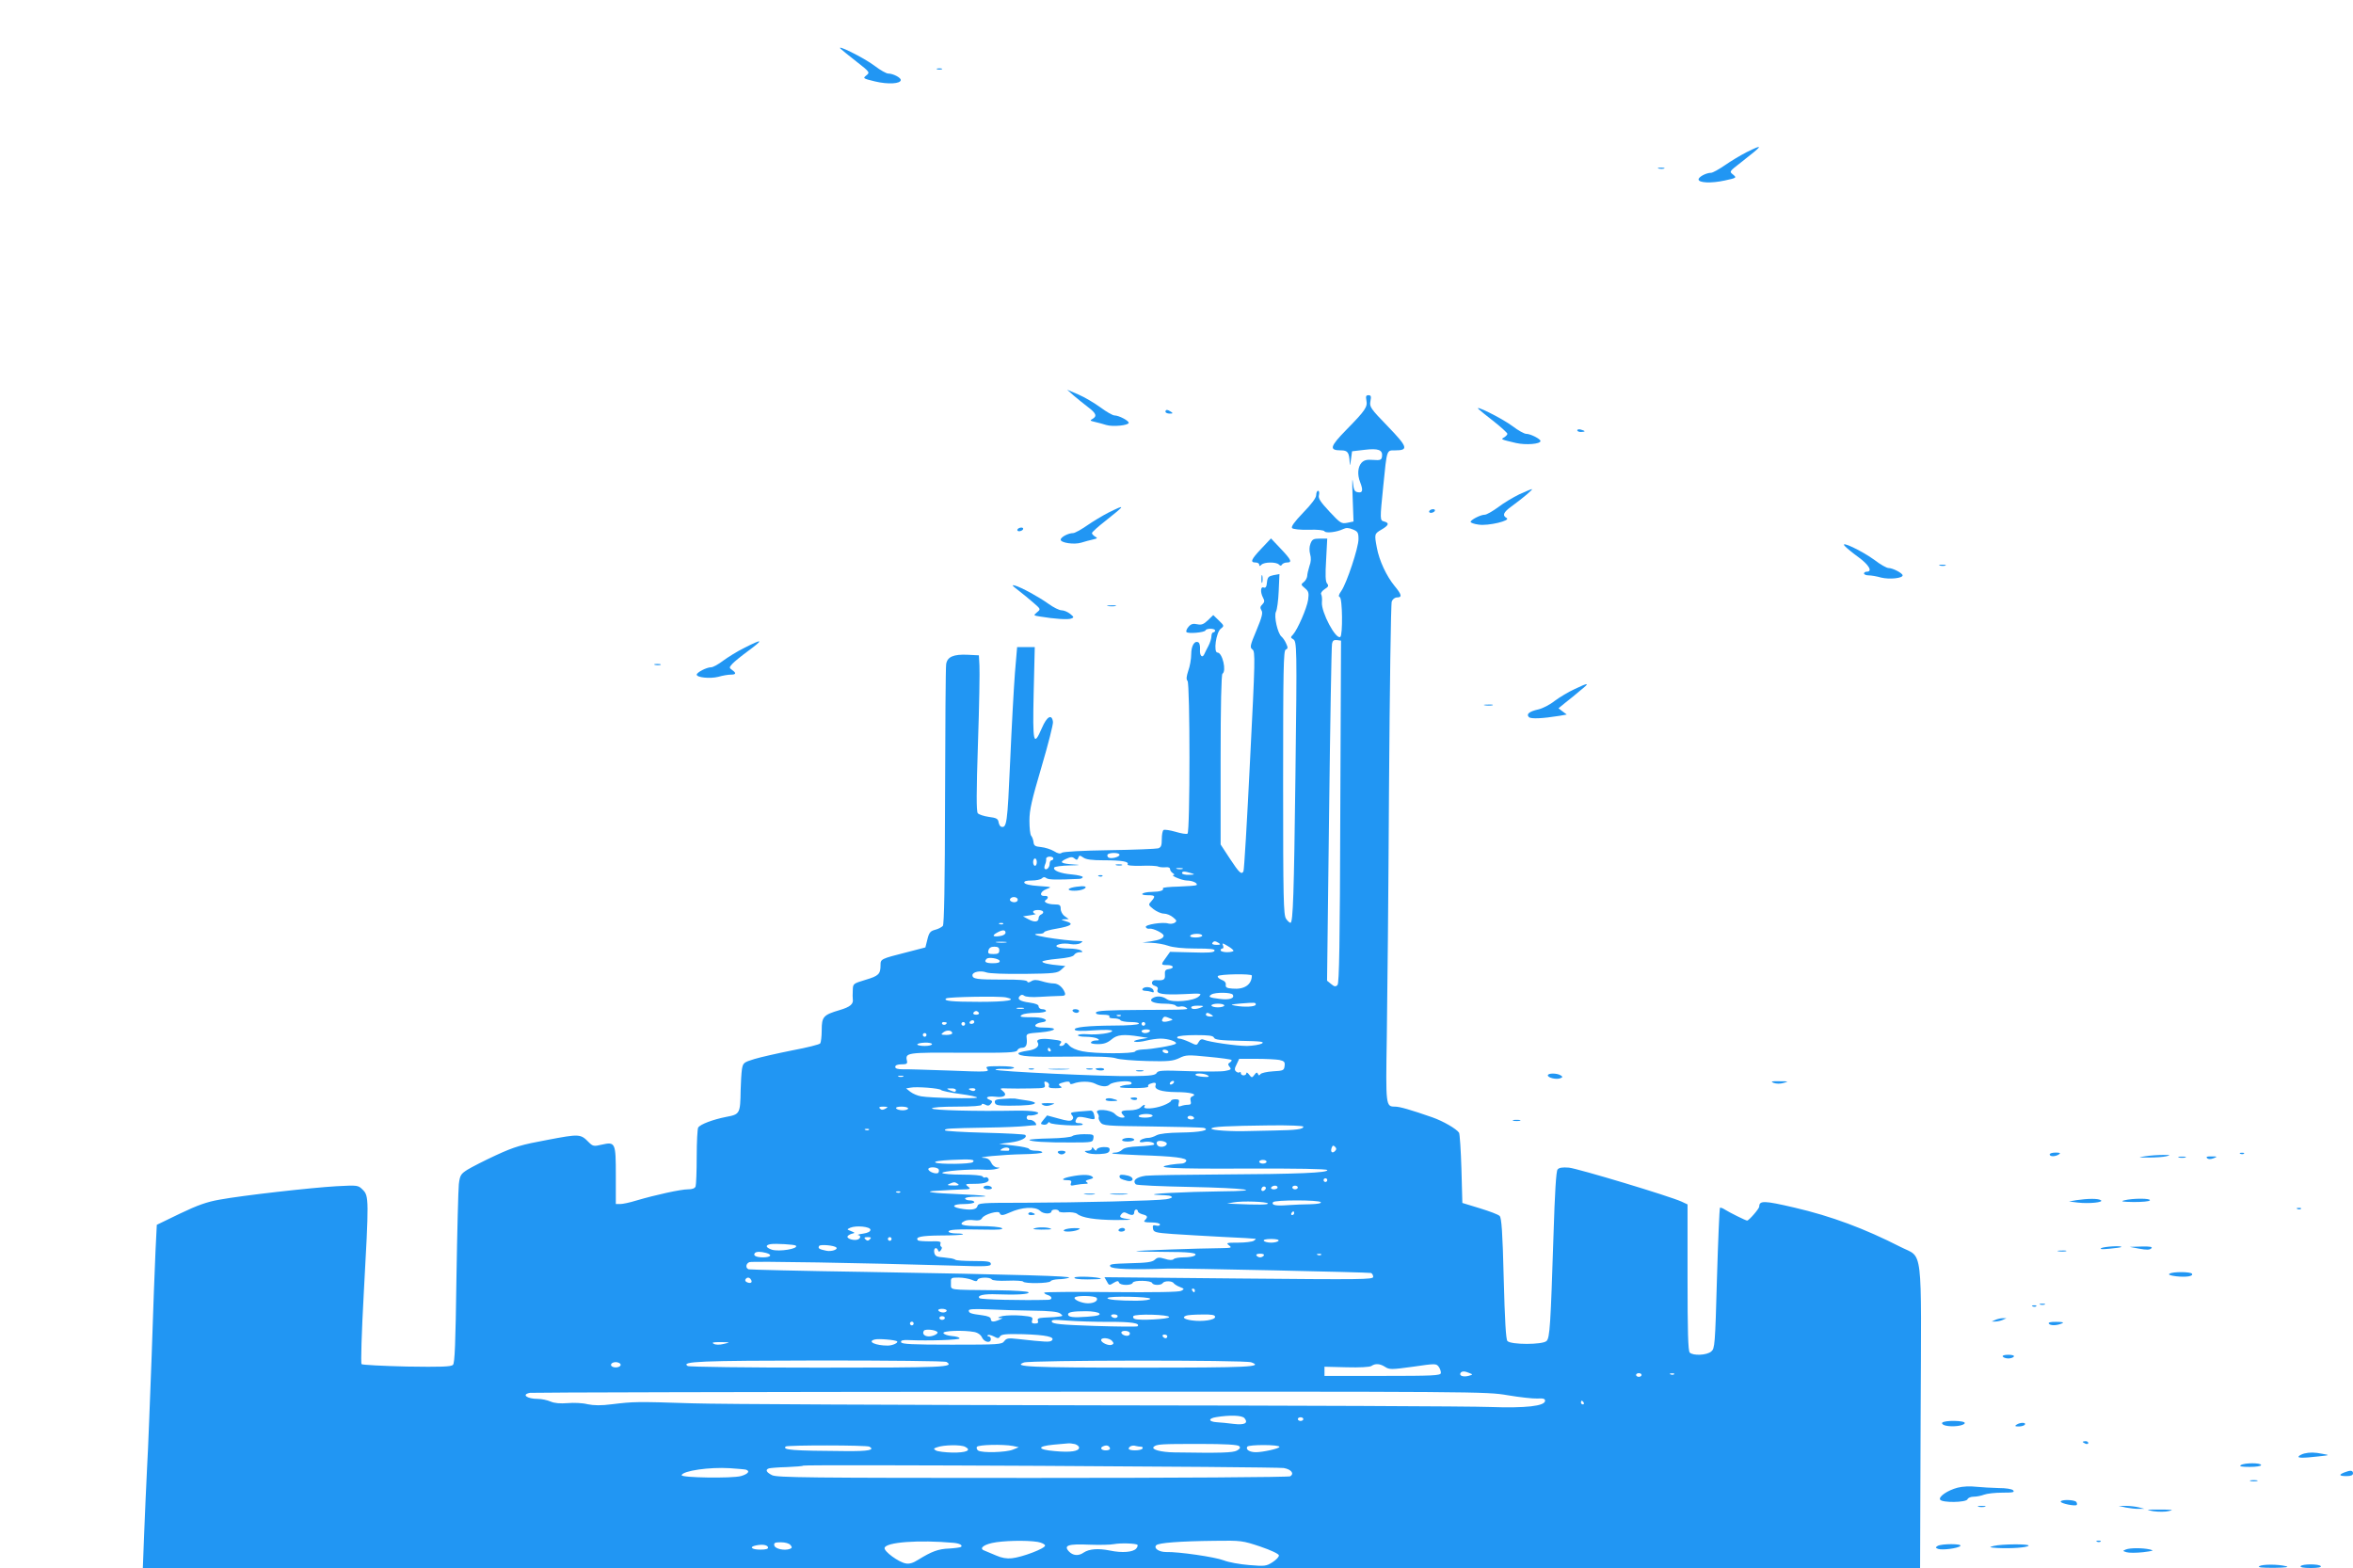 <?xml version="1.0" standalone="no"?>
<!DOCTYPE svg PUBLIC "-//W3C//DTD SVG 20010904//EN"
 "http://www.w3.org/TR/2001/REC-SVG-20010904/DTD/svg10.dtd">
<svg version="1.0" xmlns="http://www.w3.org/2000/svg"
 width="1280pt" height="853pt" viewBox="0 0 1280 853"
 preserveAspectRatio="xMidYMid meet">
<g transform="translate(0,853) scale(0.1,-0.1)"
fill="#2196f3" stroke="none">
<path d="M4576 8262 c5 -5 42 -35 83 -67 73 -57 74 -59 54 -75 -20 -16 -19
-17 47 -33 71 -17 140 -13 140 8 0 13 -42 35 -69 35 -9 0 -42 18 -72 41 -60
46 -224 126 -183 91z"/>
<path d="M5098 8153 c6 -2 18 -2 25 0 6 3 1 5 -13 5 -14 0 -19 -2 -12 -5z"/>
<path d="M9499 7701 c-31 -16 -83 -47 -116 -70 -32 -22 -66 -41 -75 -41 -26 0
-68 -22 -68 -36 0 -19 69 -22 142 -6 65 14 66 15 46 32 -22 17 -21 17 42 66
123 96 128 104 29 55z"/>
<path d="M9023 7613 c9 -2 23 -2 30 0 6 3 -1 5 -18 5 -16 0 -22 -2 -12 -5z"/>
<path d="M5842 6377 c20 -17 55 -45 77 -62 44 -33 50 -49 24 -64 -15 -8 -14
-10 12 -16 17 -4 45 -11 63 -17 36 -11 122 -2 122 12 0 12 -54 40 -77 40 -10
0 -45 20 -77 44 -33 24 -87 56 -120 70 l-61 26 37 -33z"/>
<path d="M7433 6352 c7 -36 -5 -54 -110 -161 -89 -91 -94 -111 -28 -111 36 0
44 -11 47 -63 1 -25 2 -23 7 13 l6 45 68 8 c75 9 100 0 95 -37 -3 -18 -9 -21
-48 -18 -35 3 -50 -1 -64 -16 -20 -23 -23 -65 -7 -105 17 -44 14 -59 -11 -55
-20 3 -24 11 -29 58 -3 30 -4 -6 -1 -81 l5 -136 -34 -7 c-32 -6 -37 -3 -97 61
-50 54 -62 72 -57 90 3 13 1 23 -5 23 -5 0 -10 -10 -10 -23 0 -15 -25 -49 -71
-96 -49 -51 -67 -77 -60 -84 6 -6 45 -10 90 -9 47 2 82 -2 86 -8 7 -12 67 -5
102 12 16 8 30 7 52 -2 27 -11 31 -17 31 -53 0 -47 -64 -239 -93 -281 -15 -21
-17 -31 -9 -34 15 -5 17 -208 3 -217 -25 -15 -104 135 -100 188 2 18 0 37 -4
44 -4 6 4 18 19 28 21 13 23 19 13 31 -9 11 -10 46 -5 129 l6 115 -40 0 c-35
0 -42 -4 -51 -27 -7 -18 -7 -39 -2 -58 6 -20 5 -42 -4 -65 -6 -19 -12 -44 -12
-54 -1 -10 -9 -25 -18 -32 -17 -13 -17 -15 6 -34 20 -17 22 -26 17 -63 -7 -46
-57 -161 -82 -189 -14 -14 -14 -17 0 -25 21 -12 22 -32 13 -743 -8 -642 -13
-800 -27 -800 -5 0 -16 10 -24 22 -14 20 -16 107 -16 741 0 615 2 718 14 723
12 5 13 11 3 32 -6 15 -18 32 -25 38 -22 17 -43 113 -31 136 6 11 13 62 15
113 l4 92 -33 -6 c-27 -6 -32 -11 -35 -40 -2 -23 -7 -31 -18 -27 -17 7 -19
-26 -3 -56 9 -16 8 -24 -4 -36 -12 -11 -13 -19 -5 -32 9 -13 3 -37 -27 -109
-35 -83 -37 -93 -22 -104 16 -11 15 -54 -13 -605 -16 -327 -32 -598 -36 -603
-11 -18 -23 -7 -73 69 l-51 78 0 461 c0 297 4 464 10 468 23 14 0 115 -27 115
-23 0 -8 110 18 130 19 15 19 16 -11 45 l-30 29 -29 -28 c-23 -22 -35 -27 -58
-22 -22 5 -34 2 -47 -13 -10 -11 -15 -24 -12 -29 7 -11 100 -3 104 9 5 12 52
11 52 -1 0 -5 -4 -10 -10 -10 -5 0 -10 -9 -10 -21 0 -11 -7 -35 -16 -52 -9
-18 -20 -38 -23 -46 -11 -24 -26 -7 -23 26 1 17 -2 34 -8 38 -21 13 -40 -17
-40 -64 0 -25 -7 -66 -16 -90 -10 -31 -12 -47 -4 -55 14 -14 14 -822 0 -831
-6 -4 -35 1 -65 10 -31 9 -60 13 -65 10 -6 -3 -10 -26 -10 -50 0 -35 -4 -45
-20 -50 -11 -3 -131 -8 -266 -10 -146 -2 -250 -8 -258 -14 -8 -7 -21 -5 -43 9
-17 10 -49 20 -70 22 -32 3 -39 7 -41 28 -2 14 -8 29 -13 34 -5 6 -9 42 -9 82
0 58 12 110 66 293 36 122 64 232 62 244 -6 45 -33 30 -60 -33 -46 -106 -51
-86 -45 190 l6 250 -48 0 -48 0 -12 -142 c-6 -79 -18 -296 -26 -482 -15 -338
-18 -363 -50 -353 -5 2 -11 13 -13 25 -3 18 -12 23 -52 28 -28 4 -55 13 -61
20 -8 10 -8 111 1 381 7 202 10 393 8 423 l-3 55 -59 3 c-79 4 -113 -11 -119
-51 -3 -18 -5 -342 -6 -721 -1 -489 -5 -693 -12 -703 -7 -7 -25 -17 -42 -21
-26 -7 -33 -15 -42 -52 l-11 -44 -104 -27 c-138 -35 -140 -36 -140 -69 0 -49
-10 -59 -81 -80 -69 -21 -69 -21 -70 -58 -1 -20 -1 -41 0 -46 5 -28 -14 -44
-72 -61 -88 -26 -97 -36 -97 -109 0 -34 -4 -66 -8 -72 -4 -6 -72 -23 -152 -38
-80 -16 -173 -37 -206 -47 -59 -18 -62 -21 -68 -56 -3 -21 -6 -72 -7 -113 -2
-129 -4 -132 -79 -146 -71 -14 -141 -40 -152 -58 -4 -6 -8 -77 -8 -158 0 -80
-3 -153 -6 -162 -4 -11 -19 -16 -42 -16 -38 0 -172 -29 -281 -61 -35 -11 -74
-19 -87 -19 l-24 0 0 154 c0 180 -2 186 -77 169 -42 -10 -48 -9 -70 13 -45 46
-51 46 -225 13 -141 -26 -179 -37 -279 -83 -63 -29 -133 -65 -156 -79 -36 -23
-41 -30 -47 -79 -3 -29 -9 -259 -13 -511 -5 -359 -9 -462 -19 -472 -11 -10
-64 -12 -251 -9 -131 3 -242 9 -246 13 -5 5 0 170 12 388 28 506 28 527 -5
560 -26 26 -27 26 -143 20 -139 -8 -511 -50 -636 -73 -69 -12 -120 -30 -216
-76 l-126 -61 -7 -141 c-4 -77 -13 -334 -21 -571 -9 -236 -19 -511 -25 -610
-5 -99 -12 -262 -16 -362 l-7 -183 4834 0 4834 0 3 823 c4 954 15 860 -110
924 -194 99 -375 167 -578 214 -163 38 -190 39 -190 5 0 -11 -56 -76 -66 -76
-7 0 -96 44 -121 60 -12 8 -24 12 -27 9 -2 -2 -10 -175 -16 -384 -10 -365 -12
-381 -31 -397 -24 -21 -99 -24 -117 -6 -9 9 -12 114 -12 409 l0 397 -32 15
c-65 30 -564 180 -613 185 -36 3 -54 0 -62 -10 -8 -9 -15 -127 -22 -353 -16
-494 -20 -563 -38 -580 -21 -21 -195 -21 -213 0 -8 10 -14 109 -20 341 -6 250
-12 330 -22 339 -7 8 -56 26 -108 42 l-95 29 -5 184 c-3 102 -9 191 -13 198
-14 21 -86 63 -146 84 -118 41 -177 58 -202 58 -51 0 -51 3 -45 377 3 192 9
798 12 1348 4 550 10 1010 15 1023 5 13 17 22 29 22 29 0 25 16 -15 64 -43 53
-82 136 -95 206 -14 75 -14 76 25 99 40 23 44 36 15 44 -24 6 -24 7 -5 195 20
201 18 192 64 192 75 0 69 18 -40 131 -94 97 -100 106 -94 137 5 26 3 32 -11
32 -13 0 -15 -6 -11 -28z m-142 -2237 c-2 -719 -6 -933 -15 -943 -10 -11 -17
-10 -35 5 l-22 18 11 905 c6 498 13 915 16 928 3 17 10 22 27 20 l22 -3 -4
-930z m-1201 -235 c0 -12 -45 -24 -60 -15 -5 3 -8 11 -5 16 8 12 65 12 65 -1z
m-85 -30 c99 0 138 -7 129 -22 -4 -6 23 -9 72 -8 44 2 86 0 94 -4 9 -4 27 -5
40 -4 15 2 25 -2 25 -10 0 -7 7 -17 15 -22 8 -5 11 -10 5 -10 -23 -1 43 -29
70 -30 32 0 63 -15 54 -25 -4 -3 -47 -6 -97 -8 -49 -1 -88 -5 -86 -9 7 -12
-14 -19 -61 -20 -53 -1 -73 -18 -21 -18 41 0 43 -5 19 -33 -17 -18 -17 -20 12
-43 17 -13 42 -24 56 -24 15 0 37 -9 50 -20 21 -17 22 -21 9 -30 -8 -5 -23 -7
-34 -4 -30 10 -128 -6 -123 -19 2 -7 11 -11 20 -9 20 3 77 -25 77 -38 0 -14
-22 -24 -70 -31 l-45 -6 50 -2 c28 -1 68 -8 90 -16 25 -9 80 -15 148 -15 83 0
108 -3 104 -12 -3 -10 -34 -12 -123 -9 l-119 3 -22 -31 c-29 -39 -29 -41 7
-41 35 0 41 -17 8 -22 -18 -2 -23 -9 -21 -31 2 -27 -7 -32 -49 -29 -25 2 -30
-25 -6 -31 14 -4 19 -11 15 -21 -9 -23 29 -29 144 -24 94 5 99 4 81 -12 -27
-26 -145 -36 -174 -16 -25 18 -56 20 -78 6 -24 -16 6 -30 67 -30 28 0 55 -5
58 -10 4 -6 14 -8 23 -6 10 3 24 1 32 -4 20 -13 27 -13 -244 -14 -180 -1 -240
-4 -244 -14 -2 -8 9 -12 38 -12 25 0 39 -4 35 -10 -4 -6 6 -10 24 -10 16 0 33
-4 36 -10 3 -5 29 -10 56 -10 29 0 48 -4 44 -9 -3 -6 -62 -10 -132 -10 -147
-1 -225 -9 -216 -23 3 -7 42 -8 104 -3 61 4 99 3 99 -3 0 -12 -81 -23 -138
-18 -23 2 -45 -1 -48 -5 -3 -5 16 -9 43 -9 26 0 55 -5 63 -10 12 -8 11 -10 -7
-10 -12 0 -25 -4 -28 -10 -4 -6 11 -10 38 -10 32 0 51 7 73 25 31 27 66 30
154 16 l45 -7 -45 -8 c-27 -5 -38 -11 -26 -13 10 -3 38 0 61 6 24 6 60 11 79
11 41 0 92 -17 82 -28 -10 -9 -129 -30 -178 -31 -20 -1 -40 -5 -43 -11 -8 -13
-220 -13 -287 1 -32 6 -61 19 -72 32 -13 15 -20 18 -23 10 -3 -7 -12 -13 -20
-13 -12 0 -13 3 -4 14 10 12 3 16 -43 21 -58 8 -91 2 -82 -14 14 -22 -8 -41
-55 -47 -27 -4 -49 -10 -49 -14 0 -17 64 -21 276 -18 152 2 230 -1 254 -9 19
-7 96 -13 170 -15 116 -3 141 0 175 16 36 18 48 18 159 7 66 -6 122 -14 125
-17 3 -3 -1 -9 -9 -14 -11 -7 -11 -11 -1 -24 11 -13 7 -16 -25 -22 -21 -4
-111 -4 -201 -1 -141 5 -164 4 -171 -10 -7 -12 -32 -16 -128 -17 -150 -3 -754
26 -749 35 3 4 25 5 50 4 25 -2 47 1 51 6 3 5 -29 9 -77 9 -74 0 -80 -2 -68
-16 12 -15 -5 -16 -201 -8 -118 4 -234 8 -257 7 -30 0 -43 4 -43 13 0 9 12 14
34 14 27 0 33 3 30 18 -11 46 -3 47 305 45 243 -1 290 1 295 13 3 8 14 14 25
14 22 0 30 15 26 52 -3 25 -2 26 76 32 87 8 99 26 18 26 -36 0 -49 4 -47 13 3
6 17 13 32 15 49 6 22 27 -35 28 -80 0 -87 2 -69 14 8 5 41 10 73 10 31 0 57
5 57 10 0 6 -9 10 -20 10 -11 0 -20 7 -20 15 0 10 -16 16 -50 21 -53 7 -69 19
-52 36 8 8 15 8 24 1 7 -6 43 -9 83 -6 39 2 87 5 107 5 30 0 35 3 31 17 -11
30 -36 51 -61 51 -14 0 -42 5 -64 12 -30 9 -44 9 -58 0 -13 -8 -20 -8 -22 -1
-2 7 -50 11 -133 10 -141 0 -165 3 -165 24 0 18 44 27 76 15 16 -6 100 -9 206
-8 164 2 181 4 201 23 l22 20 -30 3 c-59 5 -95 13 -95 21 0 4 37 11 82 15 56
5 85 12 91 21 4 8 18 15 30 15 18 0 19 2 7 10 -8 5 -37 10 -65 10 -61 0 -90
14 -50 24 14 4 41 4 60 0 18 -3 42 -1 52 5 10 6 14 11 8 11 -116 3 -322 39
-232 40 15 0 27 4 27 9 0 4 30 13 67 19 81 14 98 27 52 40 -29 9 -30 10 -9 11
l24 1 -22 16 c-12 8 -22 26 -22 40 0 20 -5 24 -32 24 -39 0 -66 14 -49 24 17
11 13 24 -5 22 -32 -2 -26 24 8 37 32 12 31 12 -41 17 -47 3 -76 10 -79 18 -2
8 10 12 40 12 24 0 49 5 56 12 8 8 15 8 24 1 11 -9 53 -10 181 -4 9 1 17 5 17
10 0 4 -26 11 -59 14 -63 5 -105 22 -96 38 4 5 41 10 83 11 57 1 64 3 27 5
-75 5 -85 12 -47 30 26 12 35 13 47 3 12 -10 16 -9 21 4 5 14 8 14 27 1 15
-11 48 -15 112 -15z m-275 10 c0 -5 -4 -10 -10 -10 -5 0 -10 -9 -10 -19 0 -20
-17 -37 -27 -27 -3 3 -2 13 2 23 5 10 7 24 6 31 -1 6 7 12 19 12 11 0 20 -4
20 -10z m-90 -20 c0 -11 -4 -20 -10 -20 -5 0 -10 9 -10 20 0 11 5 20 10 20 6
0 10 -9 10 -20z m793 -37 c-7 -2 -21 -2 -30 0 -10 3 -4 5 12 5 17 0 24 -2 18
-5z m47 -23 c22 -7 21 -8 -12 -9 -21 -1 -38 4 -38 9 0 11 14 11 50 0z m-945
-139 c3 -5 1 -13 -5 -16 -15 -9 -43 3 -35 15 8 13 32 13 40 1z m139 -70 c3 -5
-1 -11 -9 -15 -8 -3 -15 -12 -15 -20 0 -22 -22 -25 -55 -7 l-30 16 40 6 c22 3
34 7 28 8 -7 0 -13 6 -13 11 0 12 47 13 54 1z m-217 -67 c-3 -3 -12 -4 -19 -1
-8 3 -5 6 6 6 11 1 17 -2 13 -5z m13 -48 c0 -8 -13 -16 -30 -18 -39 -6 -46 2
-17 18 30 17 47 17 47 0z m1070 -16 c0 -5 -16 -10 -36 -10 -21 0 -33 4 -29 10
3 6 19 10 36 10 16 0 29 -4 29 -10z m-1067 -37 c-13 -2 -35 -2 -50 0 -16 2 -5
4 22 4 28 0 40 -2 28 -4z m1157 -3 c12 -8 9 -10 -13 -10 -16 0 -26 4 -22 10 8
12 16 12 35 0z m80 -42 c0 -4 -16 -8 -35 -8 -19 0 -35 5 -35 10 0 6 4 10 10
10 5 0 7 7 3 17 -6 14 -3 14 25 -3 18 -10 32 -22 32 -26z m-1274 2 c0 -16 -7
-20 -32 -20 -27 0 -31 3 -27 20 4 14 14 20 32 20 20 0 27 -5 27 -20z m2 -57
c2 -9 -9 -13 -37 -13 -39 0 -50 8 -34 24 11 11 66 2 71 -11z m1372 -80 c-1
-50 -41 -77 -106 -71 -31 2 -38 7 -36 21 2 11 -6 21 -23 27 -14 6 -23 14 -20
20 7 11 185 14 185 3z m-104 -104 c12 -20 -19 -30 -71 -23 -57 7 -65 11 -45
24 21 13 107 12 116 -1z m-1233 -15 c65 -14 5 -24 -143 -24 -151 0 -204 5
-182 19 14 8 290 13 325 5z m1358 -39 c-1 -12 -62 -15 -111 -6 -31 5 -27 7 30
12 78 6 82 6 81 -6z m-171 -5 c0 -5 -16 -10 -35 -10 -19 0 -35 5 -35 10 0 6
16 10 35 10 19 0 35 -4 35 -10z m-125 -10 c-28 -12 -55 -12 -55 0 0 6 17 10
38 9 30 0 33 -2 17 -9z m-967 -7 c-10 -2 -26 -2 -35 0 -10 3 -2 5 17 5 19 0
27 -2 18 -5z m-243 -23 c3 -5 -3 -10 -15 -10 -12 0 -18 5 -15 10 3 6 10 10 15
10 5 0 12 -4 15 -10z m1265 -10 c12 -8 11 -10 -7 -10 -13 0 -23 5 -23 10 0 13
11 13 30 0z m-493 -6 c-3 -3 -12 -4 -19 -1 -8 3 -5 6 6 6 11 1 17 -2 13 -5z
m268 -14 c18 -7 18 -8 -8 -15 -30 -8 -43 -2 -32 14 7 13 12 13 40 1z m-1065
-20 c0 -5 -7 -10 -16 -10 -8 0 -12 5 -9 10 3 6 10 10 16 10 5 0 9 -4 9 -10z
m-150 -4 c0 -11 -19 -15 -25 -6 -3 5 1 10 9 10 9 0 16 -2 16 -4z m100 -6 c0
-5 -4 -10 -10 -10 -5 0 -10 5 -10 10 0 6 5 10 10 10 6 0 10 -4 10 -10z m980 0
c0 -5 -4 -10 -10 -10 -5 0 -10 5 -10 10 0 6 5 10 10 10 6 0 10 -4 10 -10z
m-1050 -51 c0 -5 -15 -9 -32 -9 -31 1 -32 2 -15 15 19 14 47 10 47 -6z m1075
11 c-3 -5 -15 -10 -26 -10 -10 0 -19 5 -19 10 0 6 12 10 26 10 14 0 23 -4 19
-10z m-1215 -20 c0 -5 -4 -10 -10 -10 -5 0 -10 5 -10 10 0 6 5 10 10 10 6 0
10 -4 10 -10z m1564 -15 c4 -11 34 -15 143 -17 113 -2 134 -5 117 -15 -11 -6
-47 -12 -80 -13 -59 0 -204 21 -236 34 -11 5 -20 1 -27 -12 -11 -20 -11 -20
-50 -1 -22 10 -47 19 -56 19 -9 0 -14 4 -10 9 3 6 48 10 99 10 73 0 95 -3 100
-14z m-1534 -35 c0 -6 -18 -10 -40 -10 -22 0 -40 4 -40 8 0 5 18 9 40 10 22 1
40 -3 40 -8z m645 -30 c3 -5 1 -10 -4 -10 -6 0 -11 5 -11 10 0 6 2 10 4 10 3
0 8 -4 11 -10z m640 -10 c3 -5 -1 -10 -9 -10 -8 0 -18 5 -21 10 -3 6 1 10 9
10 8 0 18 -4 21 -10z m604 -46 c27 -6 32 -11 29 -33 -3 -24 -7 -26 -63 -29
-33 -2 -63 -9 -68 -15 -7 -9 -10 -9 -14 1 -4 10 -9 9 -19 -5 -13 -17 -15 -17
-29 1 -8 11 -15 14 -15 8 0 -7 -7 -12 -15 -12 -8 0 -15 5 -15 12 0 6 -3 8 -7
5 -3 -4 -12 -2 -19 4 -9 8 -9 16 3 39 l14 30 93 0 c52 0 108 -3 125 -6z m-389
-84 c11 -8 5 -10 -23 -8 -21 1 -41 6 -43 10 -7 12 48 10 66 -2z m-1657 -7 c-7
-2 -19 -2 -25 0 -7 3 -2 5 12 5 14 0 19 -2 13 -5z m793 -49 c-4 -11 5 -14 37
-14 30 0 38 3 27 10 -17 11 -13 15 23 24 17 4 27 2 27 -5 0 -7 7 -8 18 -4 35
14 92 14 119 0 33 -17 65 -19 79 -5 16 16 110 25 118 11 5 -7 -1 -11 -16 -12
-13 0 -32 -4 -43 -9 -13 -6 10 -9 68 -9 50 -1 86 3 83 8 -3 5 1 12 10 15 26
10 36 7 30 -9 -8 -22 32 -35 112 -36 74 0 117 -11 90 -22 -11 -4 -15 -13 -11
-26 4 -16 1 -21 -15 -21 -11 0 -28 -3 -38 -7 -14 -5 -16 -2 -12 15 5 18 2 22
-18 22 -13 0 -24 -4 -24 -9 0 -4 -19 -16 -43 -25 -47 -18 -112 -22 -102 -6 9
15 -4 12 -21 -5 -9 -9 -34 -15 -60 -15 -45 0 -53 -7 -32 -28 9 -9 7 -12 -8
-12 -12 0 -29 9 -39 20 -23 25 -116 31 -95 5 6 -8 9 -18 7 -22 -3 -5 1 -17 9
-28 14 -19 29 -20 282 -23 147 -2 274 -5 282 -8 35 -12 -23 -24 -125 -25 -70
-1 -117 -6 -134 -15 -14 -8 -34 -14 -43 -14 -22 0 -48 -10 -48 -20 0 -4 11 -5
25 -2 27 5 62 -5 52 -15 -4 -3 -40 -7 -82 -9 -51 -2 -81 -8 -91 -19 -8 -8 -25
-15 -36 -15 -12 0 -19 -2 -17 -5 3 -2 68 -6 144 -9 193 -6 265 -15 258 -32 -3
-8 -15 -14 -26 -14 -12 0 -39 -3 -59 -6 -105 -17 2 -23 405 -21 287 1 444 -2
447 -8 8 -15 -163 -22 -570 -24 -201 -1 -388 -4 -417 -7 -51 -7 -75 -26 -54
-47 5 -5 139 -11 297 -14 303 -6 416 -22 164 -24 -184 -2 -427 -14 -347 -19
72 -3 74 -4 82 -12 3 -3 -11 -9 -32 -12 -53 -8 -467 -18 -770 -19 -236 0 -252
-1 -256 -19 -5 -19 -38 -23 -96 -12 -50 10 -36 24 24 24 30 0 55 5 55 10 0 6
-11 10 -25 10 -14 0 -25 5 -25 10 0 6 26 10 57 10 104 0 50 8 -96 14 -136 5
-195 14 -120 18 19 1 43 2 54 3 11 1 47 3 80 4 55 1 58 3 41 16 -18 14 -15 15
35 15 58 0 86 11 75 29 -4 6 -11 9 -16 6 -5 -3 -11 -1 -15 5 -4 6 -50 10 -110
10 -57 0 -106 4 -109 9 -6 10 150 22 224 18 25 -2 56 0 70 4 22 6 22 7 4 8
-12 1 -26 12 -32 26 -8 17 -20 25 -39 26 -57 3 106 18 210 20 59 1 107 5 107
10 0 5 -15 9 -34 9 -19 0 -36 4 -38 10 -1 5 -39 13 -83 18 l-80 9 62 8 c57 7
95 27 80 41 -3 4 -103 9 -221 12 -119 3 -216 9 -216 13 0 10 13 11 235 15 83
1 173 5 200 8 28 3 54 5 59 5 5 1 3 8 -4 16 -7 8 -20 14 -29 13 -9 -2 -16 4
-16 12 0 8 6 14 14 12 7 -1 22 0 34 4 42 13 -10 24 -109 22 -211 -4 -454 2
-454 12 0 6 52 10 135 10 86 0 135 4 135 10 0 7 6 7 19 1 14 -8 22 -7 31 4 10
12 9 16 -4 21 -32 12 -15 23 28 18 50 -7 69 9 40 32 -17 13 -15 15 26 13 25
-1 82 -1 127 0 76 1 81 2 76 21 -4 16 -2 19 11 14 10 -4 15 -13 12 -20z m679
16 c-3 -5 -11 -10 -16 -10 -6 0 -7 5 -4 10 3 6 11 10 16 10 6 0 7 -4 4 -10z
m-1265 -40 c3 -4 49 -14 102 -21 53 -7 95 -16 93 -20 -5 -7 -255 -2 -304 7
-19 3 -45 14 -58 24 l-24 19 23 4 c32 7 162 -3 168 -13z m80 0 c0 -12 -8 -12
-35 0 -18 8 -17 9 8 9 15 1 27 -3 27 -9z m105 0 c-3 -5 -12 -7 -20 -3 -21 7
-19 13 6 13 11 0 18 -4 14 -10z m-488 -101 c-14 -8 -22 -8 -30 0 -8 8 -3 11
19 11 25 -1 27 -2 11 -11z m123 1 c0 -5 -13 -10 -29 -10 -17 0 -33 5 -36 10
-4 6 8 10 29 10 20 0 36 -4 36 -10z m1330 -40 c0 -5 -18 -10 -41 -10 -24 0
-38 4 -34 10 3 6 22 10 41 10 19 0 34 -4 34 -10z m225 -10 c3 -5 -3 -10 -14
-10 -12 0 -21 5 -21 10 0 6 6 10 14 10 8 0 18 -4 21 -10z m595 -49 c0 -14 -38
-19 -160 -21 -63 -1 -126 -3 -140 -3 -86 -3 -200 4 -200 13 0 11 79 15 323 18
98 1 177 -2 177 -7z m-2363 -17 c-3 -3 -12 -4 -19 -1 -8 3 -5 6 6 6 11 1 17
-2 13 -5z m1620 -78 c-5 -15 -37 -20 -49 -8 -6 6 -8 15 -4 20 8 13 58 2 53
-12z m915 -38 c-15 -15 -26 -4 -18 18 5 13 9 15 18 6 9 -9 9 -15 0 -24z
m-1771 10 c-1 -5 -3 -8 -6 -8 -48 0 -50 0 -35 10 16 11 41 9 41 -2z m-199 -70
c-11 -11 -186 -13 -204 -2 -8 6 26 11 87 14 107 5 132 3 117 -12z m1598 2 c0
-5 -9 -10 -20 -10 -11 0 -20 5 -20 10 0 6 9 10 20 10 11 0 20 -4 20 -10z
m-1784 -41 c3 -6 2 -14 -2 -19 -11 -10 -54 6 -54 20 0 13 47 13 56 -1z m2114
-59 c0 -5 -4 -10 -10 -10 -5 0 -10 5 -10 10 0 6 5 10 10 10 6 0 10 -4 10 -10z
m-2010 -20 c11 -7 4 -10 -25 -9 -31 0 -36 2 -20 9 26 11 28 11 45 0z m1671
-33 c-13 -13 -26 -3 -16 12 3 6 11 8 17 5 6 -4 6 -10 -1 -17z m69 13 c0 -5 -9
-10 -21 -10 -11 0 -17 5 -14 10 3 6 13 10 21 10 8 0 14 -4 14 -10z m110 0 c0
-5 -7 -10 -15 -10 -8 0 -15 5 -15 10 0 6 7 10 15 10 8 0 15 -4 15 -10z m-2163
-26 c-3 -3 -12 -4 -19 -1 -8 3 -5 6 6 6 11 1 17 -2 13 -5z m2000 -61 c3 -7
-53 -8 -187 -2 l-35 2 35 6 c48 9 184 4 187 -6z m288 7 c4 -6 -18 -10 -57 -11
-35 0 -90 -3 -123 -5 -65 -5 -90 0 -80 16 8 13 252 13 260 0z m-1527 -47 c17
-18 62 -19 62 -2 0 5 9 9 20 9 11 0 20 -4 20 -9 0 -5 19 -8 43 -6 23 2 48 -2
56 -8 26 -22 99 -33 208 -34 59 0 95 1 78 4 -52 7 -59 11 -45 28 9 11 17 12
30 5 26 -14 40 -12 40 5 0 8 5 15 10 15 6 0 10 -4 10 -10 0 -5 11 -12 25 -16
28 -7 31 -14 13 -32 -9 -9 -2 -12 35 -12 28 0 47 -5 47 -11 0 -7 -9 -9 -21 -6
-16 4 -20 1 -17 -16 3 -20 11 -23 108 -30 58 -4 182 -11 275 -16 94 -4 172 -9
175 -10 3 -1 -2 -6 -10 -11 -8 -5 -46 -10 -84 -10 -64 0 -68 -1 -50 -15 17
-13 13 -14 -46 -15 -120 -1 -455 -13 -459 -16 -2 -2 61 -4 140 -4 151 0 201
-6 177 -21 -7 -5 -33 -9 -58 -9 -26 0 -50 -4 -56 -10 -6 -6 -23 -6 -47 2 -31
9 -40 9 -55 -5 -14 -13 -44 -17 -135 -19 -100 -3 -115 -5 -107 -18 8 -14 117
-18 315 -11 72 2 1091 -20 1103 -24 6 -2 12 -12 12 -21 0 -15 -60 -15 -731 -9
l-731 7 12 -21 c13 -25 14 -25 41 -8 17 10 23 10 26 0 6 -17 70 -17 75 -1 5
15 101 13 106 -2 5 -13 49 -13 57 0 8 13 52 13 60 -1 4 -5 19 -15 33 -20 25
-10 26 -11 8 -21 -12 -7 -142 -9 -382 -7 -200 2 -364 1 -364 -3 0 -4 9 -10 20
-13 25 -8 26 -25 3 -26 -140 -4 -367 1 -375 9 -15 15 25 24 95 21 104 -4 179
0 172 11 -3 5 -75 10 -168 11 -279 3 -252 -1 -254 37 -1 31 -1 32 42 32 24 0
56 -6 71 -12 22 -10 28 -10 32 0 4 14 68 16 77 2 4 -6 40 -9 86 -7 44 2 83 -1
85 -5 7 -12 142 -10 149 2 3 6 23 10 43 11 20 0 46 4 57 8 23 9 -253 17 -1115
32 -338 5 -621 12 -627 14 -19 6 -16 32 4 39 15 6 606 -4 1116 -19 174 -6 197
-4 197 9 0 13 -15 16 -93 16 -52 0 -97 3 -100 7 -4 3 -19 8 -35 9 -15 2 -38 5
-52 6 -17 2 -26 10 -28 26 -4 23 13 31 21 10 4 -10 8 -9 16 2 6 9 6 16 1 18
-5 2 -6 10 -4 17 5 11 -7 14 -55 12 -33 0 -63 2 -67 5 -18 19 17 26 122 27 65
0 119 3 122 6 3 3 -13 5 -36 5 -23 0 -42 5 -42 10 0 11 39 14 195 11 78 -2
106 1 95 8 -8 6 -61 11 -117 11 -99 0 -124 8 -85 28 9 5 32 7 51 4 24 -3 36 0
43 11 11 21 91 44 96 28 5 -15 18 -14 55 3 66 30 139 34 165 9z m1382 -13 c0
-5 -5 -10 -11 -10 -5 0 -7 5 -4 10 3 6 8 10 11 10 2 0 4 -4 4 -10z m-2305 -90
c0 -10 -14 -17 -40 -21 -22 -3 -34 -7 -27 -8 16 -1 15 -18 -2 -24 -19 -7 -56
3 -56 15 0 5 10 12 22 16 21 5 21 5 -3 15 -23 9 -23 9 -4 18 33 14 110 6 110
-11z m-3 -52 c-9 -9 -15 -9 -24 0 -9 9 -7 12 12 12 19 0 21 -3 12 -12z m118 2
c0 -5 -4 -10 -10 -10 -5 0 -10 5 -10 10 0 6 5 10 10 10 6 0 10 -4 10 -10z
m2105 -10 c-3 -5 -21 -10 -40 -10 -19 0 -37 5 -40 10 -4 6 12 10 40 10 28 0
44 -4 40 -10z m-2626 -26 c19 -17 -92 -35 -131 -22 -34 12 -36 25 -5 30 25 4
130 -2 136 -8z m220 -10 c12 -11 -26 -24 -54 -18 -39 8 -47 13 -39 26 6 10 82
3 93 -8z m-381 -30 c36 -10 25 -24 -17 -24 -38 0 -57 10 -44 24 8 8 31 8 61 0z
m2707 -14 c-3 -5 -12 -10 -20 -10 -8 0 -17 5 -20 10 -4 6 5 10 20 10 15 0 24
-4 20 -10z m312 4 c-3 -3 -12 -4 -19 -1 -8 3 -5 6 6 6 11 1 17 -2 13 -5z
m-3102 -135 c10 -15 -1 -23 -20 -15 -9 3 -13 10 -10 16 8 13 22 13 30 -1z
m2415 -59 c0 -5 -2 -10 -4 -10 -3 0 -8 5 -11 10 -3 6 -1 10 4 10 6 0 11 -4 11
-10z m-534 -41 c9 -15 -14 -29 -48 -29 -33 0 -79 20 -72 31 8 13 112 11 120
-2z m291 -4 c2 -6 -28 -10 -75 -11 -97 0 -163 6 -157 15 7 12 230 7 232 -4z
m-1107 -65 c0 -5 -9 -10 -19 -10 -11 0 -23 5 -26 10 -4 6 5 10 19 10 14 0 26
-4 26 -10z m467 0 c95 -1 137 -6 150 -15 19 -15 19 -15 -32 -20 -11 -1 -37 -2
-57 -3 -29 -2 -36 -5 -32 -17 4 -10 0 -15 -16 -15 -16 0 -20 4 -15 19 5 16 -2
19 -57 24 -35 3 -81 2 -103 -2 -22 -5 -31 -10 -20 -11 l20 -1 -20 -9 c-30 -13
-45 -12 -45 4 0 10 -16 17 -47 21 -63 8 -73 12 -73 26 0 8 32 9 108 6 59 -3
166 -6 239 -7z m363 -15 c8 -9 -9 -14 -66 -18 -76 -6 -104 -2 -104 13 0 12 27
17 98 17 36 0 67 -6 72 -12z m100 -15 c0 -5 -6 -10 -14 -10 -8 0 -18 5 -21 10
-3 6 3 10 14 10 12 0 21 -4 21 -10z m280 -5 c0 -11 -163 -20 -187 -10 -8 2
-11 10 -8 15 9 14 195 9 195 -5z m250 1 c0 -17 -69 -27 -127 -19 -42 6 -55 17
-30 26 6 3 45 6 85 6 54 1 72 -2 72 -13z m-1470 -6 c0 -5 -7 -10 -15 -10 -8 0
-15 5 -15 10 0 6 7 10 15 10 8 0 15 -4 15 -10z m890 -21 c122 1 175 -7 158
-24 -3 -3 -108 -2 -234 2 -181 6 -228 11 -232 22 -4 12 10 13 84 7 49 -4 150
-7 224 -7z m-1060 -9 c0 -5 -4 -10 -10 -10 -5 0 -10 5 -10 10 0 6 5 10 10 10
6 0 10 -4 10 -10z m129 -46 c8 -8 -21 -24 -46 -24 -25 0 -38 15 -27 31 6 10
61 6 73 -7z m201 0 c20 -4 36 -16 42 -30 12 -26 48 -33 48 -9 0 8 -5 15 -12
15 -6 0 -8 3 -5 7 4 3 19 0 33 -7 22 -12 27 -12 34 0 8 12 32 14 126 12 125
-4 175 -15 156 -34 -10 -10 -32 -9 -186 8 -51 6 -61 4 -73 -12 -13 -18 -31
-19 -285 -19 -217 0 -272 3 -276 13 -3 10 7 13 39 12 115 -5 279 1 279 9 0 6
-19 11 -42 13 -23 2 -43 9 -46 16 -4 13 109 17 168 6z m845 -3 c3 -5 1 -12 -4
-15 -12 -8 -41 3 -41 15 0 12 37 12 45 0z m205 -21 c0 -5 -4 -10 -9 -10 -6 0
-13 5 -16 10 -3 6 1 10 9 10 9 0 16 -4 16 -10z m-1470 -27 c8 -8 -25 -23 -51
-23 -66 0 -114 22 -71 33 18 6 114 -2 122 -10z m1170 2 c10 -12 9 -16 -3 -21
-17 -6 -57 12 -57 26 0 16 46 12 60 -5z m-2113 -16 c-24 -6 -45 -5 -55 1 -12
7 -2 9 38 9 55 -1 55 -1 17 -10z m1212 -98 c45 -29 -10 -31 -697 -31 -383 0
-703 4 -711 9 -39 25 66 29 719 30 371 0 681 -3 689 -8z m1658 -2 c67 -25 -7
-29 -610 -29 -596 0 -690 5 -627 28 33 13 1204 14 1237 1z m-3432 -9 c8 -13
-20 -24 -41 -16 -20 8 -9 26 16 26 10 0 22 -5 25 -10z m4160 -16 c23 -15 35
-15 151 1 124 18 127 18 141 -1 7 -10 12 -25 11 -34 -3 -13 -44 -15 -318 -15
l-315 0 0 25 0 25 120 -3 c71 -2 126 1 135 7 22 15 47 13 75 -5z m460 -34 c18
-7 18 -8 -7 -15 -29 -7 -52 1 -43 16 7 11 23 11 50 -1z m935 -10 c0 -5 -7 -10
-15 -10 -8 0 -15 5 -15 10 0 6 7 10 15 10 8 0 15 -4 15 -10z m177 4 c-3 -3
-12 -4 -19 -1 -8 3 -5 6 6 6 11 1 17 -2 13 -5z m-906 -114 c65 -11 138 -19
161 -18 33 2 43 -1 43 -12 0 -29 -105 -41 -300 -34 -99 4 -1055 8 -2125 9
-1070 2 -2066 6 -2215 11 -305 10 -318 9 -435 -5 -61 -8 -99 -7 -134 0 -26 7
-75 9 -108 6 -40 -3 -71 -1 -94 9 -18 8 -49 14 -68 14 -60 0 -91 24 -43 33 12
2 1187 5 2611 6 2556 1 2590 1 2707 -19z m414 -40 c3 -5 1 -10 -4 -10 -6 0
-11 5 -11 10 0 6 2 10 4 10 3 0 8 -4 11 -10z m-1845 -85 c22 -27 1 -38 -59
-31 -31 4 -72 8 -91 9 -48 3 -49 21 -3 28 74 12 140 10 153 -6z m320 -5 c0 -5
-7 -10 -15 -10 -8 0 -15 5 -15 10 0 6 7 10 15 10 8 0 15 -4 15 -10z m-1242
-136 c12 -4 22 -12 22 -19 0 -20 -46 -27 -132 -19 -96 8 -100 26 -7 35 35 3
71 6 79 7 8 1 25 -1 38 -4z m893 -11 c8 -8 5 -14 -12 -24 -23 -12 -86 -14
-341 -10 -73 1 -127 16 -112 30 15 15 39 16 251 16 139 0 206 -4 214 -12z
m-2011 -3 c30 -18 -5 -25 -128 -24 -294 2 -347 6 -328 25 9 8 442 8 456 -1z
m521 -1 c36 -19 5 -32 -71 -31 -39 1 -79 6 -88 11 -15 9 -15 11 6 18 35 13
130 15 153 2z m259 5 l32 -7 -32 -13 c-36 -15 -167 -19 -189 -5 -7 5 -10 14
-7 20 8 12 142 15 196 5z m528 -12 c2 -7 -7 -12 -22 -12 -27 0 -35 15 -13 23
17 7 30 3 35 -11z m168 8 c9 0 12 -4 9 -10 -8 -13 -75 -13 -75 -1 0 12 21 21
38 15 8 -2 20 -4 28 -4z m754 -1 c0 -9 -90 -29 -128 -29 -34 0 -57 14 -47 30
8 12 175 12 175 -1z m23 -115 c41 -7 59 -30 36 -45 -8 -5 -616 -9 -1402 -9
-1225 0 -1391 2 -1417 15 -32 16 -38 30 -17 37 6 2 50 6 97 7 47 2 87 5 90 8
7 7 2566 -6 2613 -13z m-2925 -9 c24 -8 11 -24 -28 -35 -49 -13 -326 -9 -322
5 6 24 152 45 262 38 41 -3 81 -6 88 -8z m1129 -398 c33 -3 51 -13 41 -22 -3
-3 -32 -7 -64 -9 -60 -2 -96 -16 -169 -61 -28 -18 -49 -24 -68 -20 -39 7 -118
65 -115 84 6 32 187 45 375 28z m458 5 c22 -4 40 -13 40 -20 0 -16 -124 -63
-181 -69 -27 -3 -56 2 -85 15 -24 10 -52 22 -62 26 -31 10 -13 30 39 42 56 13
189 16 249 6z m1210 -25 c59 -20 101 -40 102 -48 1 -8 -14 -24 -34 -37 -34
-22 -43 -23 -127 -16 -50 4 -113 15 -140 26 -47 18 -245 47 -313 45 -39 0 -69
21 -53 37 13 13 127 22 320 24 141 2 149 1 245 -31z m-2555 8 c10 -12 9 -16
-3 -21 -29 -11 -82 0 -85 19 -3 14 4 17 36 17 23 0 45 -6 52 -15z m1888 1 c2
-3 0 -12 -7 -20 -17 -20 -77 -25 -143 -11 -64 13 -113 9 -143 -11 -28 -20 -59
-17 -81 7 -29 32 -3 41 111 36 55 -2 116 -1 135 3 38 7 119 4 128 -4z m-2010
-13 c2 -9 -10 -13 -42 -13 -48 0 -63 15 -23 23 35 7 60 3 65 -10z"/>
<path d="M6073 3823 c9 -2 23 -2 30 0 6 3 -1 5 -18 5 -16 0 -22 -2 -12 -5z"/>
<path d="M5978 3763 c7 -3 16 -2 19 1 4 3 -2 6 -13 5 -11 0 -14 -3 -6 -6z"/>
<path d="M5830 3701 c-32 -9 -15 -19 28 -16 43 3 68 25 27 24 -17 -1 -41 -4
-55 -8z"/>
<path d="M6215 3150 c-3 -5 3 -10 14 -10 10 0 27 -3 35 -6 12 -5 15 -2 10 10
-7 18 -49 22 -59 6z"/>
<path d="M5835 3030 c3 -5 13 -10 21 -10 8 0 14 5 14 10 0 6 -9 10 -21 10 -11
0 -17 -4 -14 -10z"/>
<path d="M5598 2713 c6 -2 18 -2 25 0 6 3 1 5 -13 5 -14 0 -19 -2 -12 -5z"/>
<path d="M5713 2713 c26 -2 68 -2 95 0 26 2 4 3 -48 3 -52 0 -74 -1 -47 -3z"/>
<path d="M5913 2713 c9 -2 23 -2 30 0 6 3 -1 5 -18 5 -16 0 -22 -2 -12 -5z"/>
<path d="M5960 2716 c0 -9 40 -13 46 -5 3 5 -6 9 -20 9 -14 0 -26 -2 -26 -4z"/>
<path d="M6183 2703 c9 -2 25 -2 35 0 9 3 1 5 -18 5 -19 0 -27 -2 -17 -5z"/>
<path d="M5457 2552 c-39 -2 -48 -6 -45 -20 3 -14 16 -17 78 -17 93 0 140 5
140 15 0 4 -21 11 -47 14 -27 4 -55 8 -63 10 -8 1 -37 0 -63 -2z"/>
<path d="M6015 2550 c-4 -6 9 -10 31 -10 42 0 42 4 2 14 -15 3 -30 2 -33 -4z"/>
<path d="M6150 2556 c0 -9 30 -14 35 -6 4 6 -3 10 -14 10 -12 0 -21 -2 -21 -4z"/>
<path d="M5673 2519 c12 -7 27 -7 45 0 25 9 24 9 -18 10 -36 0 -41 -2 -27 -10z"/>
<path d="M5867 2483 c-42 -4 -47 -6 -36 -19 9 -11 9 -18 1 -26 -8 -8 -28 -6
-73 7 l-63 17 -19 -23 c-18 -22 -18 -24 -2 -27 10 -2 21 1 25 8 5 7 9 8 11 2
5 -11 179 -21 179 -9 0 4 -9 7 -20 7 -21 0 -25 7 -12 27 5 9 19 9 47 3 54 -13
53 -13 47 15 -3 16 -10 24 -21 23 -9 -1 -38 -3 -64 -5z"/>
<path d="M5834 2350 c-6 -6 -61 -12 -122 -13 -62 -1 -112 -5 -112 -8 0 -9 94
-15 230 -14 112 0 115 1 118 23 3 20 0 22 -50 22 -30 0 -59 -5 -64 -10z"/>
<path d="M6105 2330 c-4 -6 8 -10 29 -10 20 0 36 5 36 10 0 6 -13 10 -29 10
-17 0 -33 -4 -36 -10z"/>
<path d="M5940 2283 c0 -7 -10 -13 -22 -13 -21 -1 -21 -2 -5 -11 9 -5 40 -9
69 -7 40 2 52 7 54 21 2 13 -5 17 -31 17 -18 0 -36 -6 -38 -12 -4 -10 -8 -9
-16 2 -7 10 -11 11 -11 3z"/>
<path d="M5755 2260 c3 -5 12 -10 20 -10 8 0 17 5 20 10 4 6 -5 10 -20 10 -15
0 -24 -4 -20 -10z"/>
<path d="M5827 2130 c-47 -9 -59 -20 -23 -20 22 0 27 -4 22 -16 -5 -14 -1 -16
25 -10 17 3 41 6 53 6 15 0 17 3 8 9 -10 6 -6 10 14 15 22 6 25 9 13 17 -16
10 -57 10 -112 -1z"/>
<path d="M6090 2131 c0 -12 8 -16 43 -25 34 -8 39 19 5 28 -33 8 -48 7 -48 -3z"/>
<path d="M5350 2070 c0 -5 12 -10 26 -10 14 0 23 4 19 10 -3 6 -15 10 -26 10
-10 0 -19 -4 -19 -10z"/>
<path d="M5903 2033 c15 -2 37 -2 50 0 12 2 0 4 -28 4 -27 0 -38 -2 -22 -4z"/>
<path d="M6048 2033 c23 -2 59 -2 80 0 20 2 1 4 -43 4 -44 0 -61 -2 -37 -4z"/>
<path d="M5595 1930 c-4 -6 3 -10 14 -10 25 0 27 6 6 13 -8 4 -17 2 -20 -3z"/>
<path d="M5635 1850 c-24 -6 -18 -8 29 -9 33 0 57 1 55 3 -11 9 -57 12 -84 6z"/>
<path d="M5790 1840 c-19 -13 46 -13 75 0 16 7 11 9 -20 9 -22 0 -47 -4 -55
-9z"/>
<path d="M6085 1840 c-3 -5 3 -10 14 -10 12 0 21 5 21 10 0 6 -6 10 -14 10 -8
0 -18 -4 -21 -10z"/>
<path d="M5845 1580 c-4 -6 21 -10 71 -10 43 0 75 2 73 4 -11 10 -138 15 -144
6z"/>
<path d="M8046 6302 c5 -5 42 -35 82 -66 39 -31 72 -61 72 -66 0 -5 -8 -13
-17 -19 -20 -11 -21 -11 64 -31 53 -12 133 -6 133 11 0 11 -54 39 -78 39 -10
0 -43 18 -73 41 -60 45 -223 125 -183 91z"/>
<path d="M6340 6290 c0 -5 10 -10 23 -10 18 0 19 2 7 10 -19 13 -30 13 -30 0z"/>
<path d="M8580 6189 c0 -5 9 -9 20 -9 11 0 20 2 20 4 0 2 -9 6 -20 9 -11 3
-20 1 -20 -4z"/>
<path d="M8265 5841 c-33 -16 -85 -47 -115 -70 -30 -22 -63 -41 -73 -41 -23 0
-77 -28 -77 -39 0 -5 20 -12 44 -15 52 -8 177 22 152 36 -25 14 -18 31 26 63
62 45 121 95 111 94 -4 0 -35 -13 -68 -28z"/>
<path d="M6029 5741 c-31 -16 -83 -47 -116 -70 -32 -22 -66 -41 -75 -41 -27 0
-68 -22 -68 -36 0 -17 73 -28 112 -16 18 6 46 13 63 17 26 6 27 8 12 16 -9 6
-17 14 -17 19 0 5 33 35 73 66 111 88 113 93 16 45z"/>
<path d="M7775 5750 c-3 -5 1 -10 9 -10 8 0 18 5 21 10 3 6 -1 10 -9 10 -8 0
-18 -4 -21 -10z"/>
<path d="M5535 5650 c-3 -5 1 -10 9 -10 8 0 18 5 21 10 3 6 -1 10 -9 10 -8 0
-18 -4 -21 -10z"/>
<path d="M6862 5546 c-56 -59 -63 -76 -32 -76 11 0 20 -5 20 -12 0 -9 3 -9 12
0 15 15 80 16 95 1 8 -8 13 -8 17 0 4 6 16 11 27 11 30 0 23 15 -34 75 l-53
56 -52 -55z"/>
<path d="M10035 5560 c10 -11 44 -39 76 -62 56 -41 77 -78 44 -78 -8 0 -15 -4
-15 -10 0 -5 11 -10 25 -10 14 0 44 -5 68 -12 44 -11 117 -4 117 12 0 12 -54
40 -77 40 -10 0 -44 19 -75 43 -68 50 -192 109 -163 77z"/>
<path d="M10553 5453 c9 -2 23 -2 30 0 6 3 -1 5 -18 5 -16 0 -22 -2 -12 -5z"/>
<path d="M6862 5380 c0 -19 2 -27 5 -17 2 9 2 25 0 35 -3 9 -5 1 -5 -18z"/>
<path d="M5539 5319 c25 -19 62 -50 84 -69 39 -34 39 -34 18 -51 -20 -17 -20
-17 17 -23 78 -13 152 -18 169 -11 16 6 16 8 -6 26 -13 10 -33 19 -46 19 -13
0 -45 16 -71 35 -55 39 -146 89 -184 100 -19 5 -14 -1 19 -26z"/>
<path d="M6028 5233 c12 -2 30 -2 40 0 9 3 -1 5 -23 4 -22 0 -30 -2 -17 -4z"/>
<path d="M4048 5005 c-37 -18 -88 -50 -114 -69 -26 -20 -55 -36 -66 -36 -24 0
-78 -28 -78 -40 0 -16 73 -23 117 -12 24 7 54 12 68 12 29 0 32 8 8 25 -17 12
-17 14 1 34 10 11 48 42 82 67 91 67 86 72 -18 19z"/>
<path d="M3563 4913 c9 -2 23 -2 30 0 6 3 -1 5 -18 5 -16 0 -22 -2 -12 -5z"/>
<path d="M8565 4781 c-33 -15 -81 -44 -108 -64 -26 -21 -66 -41 -88 -46 -50
-11 -68 -26 -52 -42 11 -11 73 -8 167 7 l39 7 -23 17 -22 17 38 31 c22 17 59
47 82 67 53 42 46 44 -33 6z"/>
<path d="M8078 4693 c12 -2 30 -2 40 0 9 3 -1 5 -23 4 -22 0 -30 -2 -17 -4z"/>
<path d="M8420 2680 c0 -13 46 -24 67 -16 15 6 15 8 3 16 -20 13 -70 13 -70 0z"/>
<path d="M9648 2639 c15 -5 36 -6 55 0 29 8 27 9 -23 9 -44 1 -50 -1 -32 -9z"/>
<path d="M8233 2433 c9 -2 25 -2 35 0 9 3 1 5 -18 5 -19 0 -27 -2 -17 -5z"/>
<path d="M11150 2250 c0 -13 30 -13 50 0 11 7 7 10 -17 10 -18 0 -33 -4 -33
-10z"/>
<path d="M12188 2253 c7 -3 16 -2 19 1 4 3 -2 6 -13 5 -11 0 -14 -3 -6 -6z"/>
<path d="M11670 2240 c-43 -7 -41 -7 20 -7 36 0 79 3 95 7 25 6 22 8 -20 7
-27 0 -70 -3 -95 -7z"/>
<path d="M11853 2233 c9 -2 25 -2 35 0 9 3 1 5 -18 5 -19 0 -27 -2 -17 -5z"/>
<path d="M12006 2230 c7 -7 19 -7 35 -1 23 9 22 10 -10 10 -24 1 -32 -2 -25
-9z"/>
<path d="M11295 2001 l-40 -7 48 -6 c60 -7 144 1 125 13 -15 10 -72 9 -133 0z"/>
<path d="M11555 2000 c-22 -6 -7 -8 52 -9 45 0 85 3 88 9 7 12 -94 12 -140 0z"/>
<path d="M12498 1953 c7 -3 16 -2 19 1 4 3 -2 6 -13 5 -11 0 -14 -3 -6 -6z"/>
<path d="M11430 1740 c-9 -6 6 -7 45 -3 33 3 62 7 64 9 10 9 -95 3 -109 -6z"/>
<path d="M11638 1737 c39 -7 56 -7 65 2 8 8 -5 11 -53 10 l-65 -2 53 -10z"/>
<path d="M11198 1723 c12 -2 30 -2 40 0 9 3 -1 5 -23 4 -22 0 -30 -2 -17 -4z"/>
<path d="M11802 1601 c-9 -5 4 -10 36 -14 54 -6 95 0 86 14 -7 11 -105 12
-122 0z"/>
<path d="M11098 1433 c6 -2 18 -2 25 0 6 3 1 5 -13 5 -14 0 -19 -2 -12 -5z"/>
<path d="M11058 1423 c7 -3 16 -2 19 1 4 3 -2 6 -13 5 -11 0 -14 -3 -6 -6z"/>
<path d="M10855 1350 l-20 -9 20 0 c11 0 29 4 40 9 l20 9 -20 0 c-11 0 -29 -4
-40 -9z"/>
<path d="M11145 1330 c7 -12 42 -12 70 0 15 6 8 9 -28 9 -30 1 -46 -3 -42 -9z"/>
<path d="M10895 1150 c3 -5 17 -10 30 -10 13 0 27 5 30 10 4 6 -8 10 -30 10
-22 0 -34 -4 -30 -10z"/>
<path d="M10565 790 c-3 -5 5 -12 18 -15 36 -9 100 -2 105 13 5 15 -113 17
-123 2z"/>
<path d="M10970 780 c-12 -8 -9 -10 12 -10 15 0 30 5 33 10 8 13 -25 13 -45 0z"/>
<path d="M11330 686 c0 -2 7 -6 15 -10 8 -3 15 -1 15 4 0 6 -7 10 -15 10 -8 0
-15 -2 -15 -4z"/>
<path d="M12535 623 c-11 -3 -24 -9 -29 -14 -12 -11 18 -12 105 -2 64 7 64 7
24 14 -44 9 -70 9 -100 2z"/>
<path d="M12190 560 c-11 -7 3 -10 48 -10 35 0 62 4 62 10 0 13 -90 13 -110 0z"/>
<path d="M12753 520 c-33 -13 -28 -20 12 -20 24 0 35 5 35 15 0 17 -14 18 -47
5z"/>
<path d="M12243 473 c9 -2 25 -2 35 0 9 3 1 5 -18 5 -19 0 -27 -2 -17 -5z"/>
<path d="M10649 437 c-54 -14 -105 -49 -95 -65 11 -18 142 -16 149 2 3 8 18
14 34 14 15 0 41 5 56 11 16 6 60 11 100 11 57 0 68 2 58 13 -7 7 -39 12 -79
12 -37 1 -92 4 -122 7 -33 4 -74 2 -101 -5z"/>
<path d="M11210 361 c0 -10 78 -26 87 -18 3 3 2 10 -2 16 -8 13 -85 15 -85 2z"/>
<path d="M10763 333 c9 -2 25 -2 35 0 9 3 1 5 -18 5 -19 0 -27 -2 -17 -5z"/>
<path d="M11565 329 c22 -4 54 -8 70 -7 l30 0 -30 8 c-16 4 -48 8 -70 8 l-40
0 40 -9z"/>
<path d="M11714 309 c28 -4 66 -4 85 1 29 6 18 8 -49 8 -78 0 -81 -1 -36 -9z"/>
<path d="M11408 143 c7 -3 16 -2 19 1 4 3 -2 6 -13 5 -11 0 -14 -3 -6 -6z"/>
<path d="M10540 120 c-12 -8 -12 -10 3 -16 23 -8 108 3 121 16 13 13 -103 13
-124 0z"/>
<path d="M10845 120 c-27 -7 -25 -8 20 -11 74 -4 159 2 170 12 11 11 -146 10
-190 -1z"/>
<path d="M11565 101 c-19 -8 -19 -8 3 -15 12 -4 53 -4 90 0 56 7 62 9 37 15
-41 9 -106 9 -130 0z"/>
<path d="M12290 10 c-10 -7 15 -9 80 -9 65 1 86 4 65 9 -44 11 -128 11 -145 0z"/>
<path d="M12515 10 c-4 -6 17 -10 55 -10 38 0 59 4 55 10 -8 13 -102 13 -110
0z"/>
</g>
</svg>
